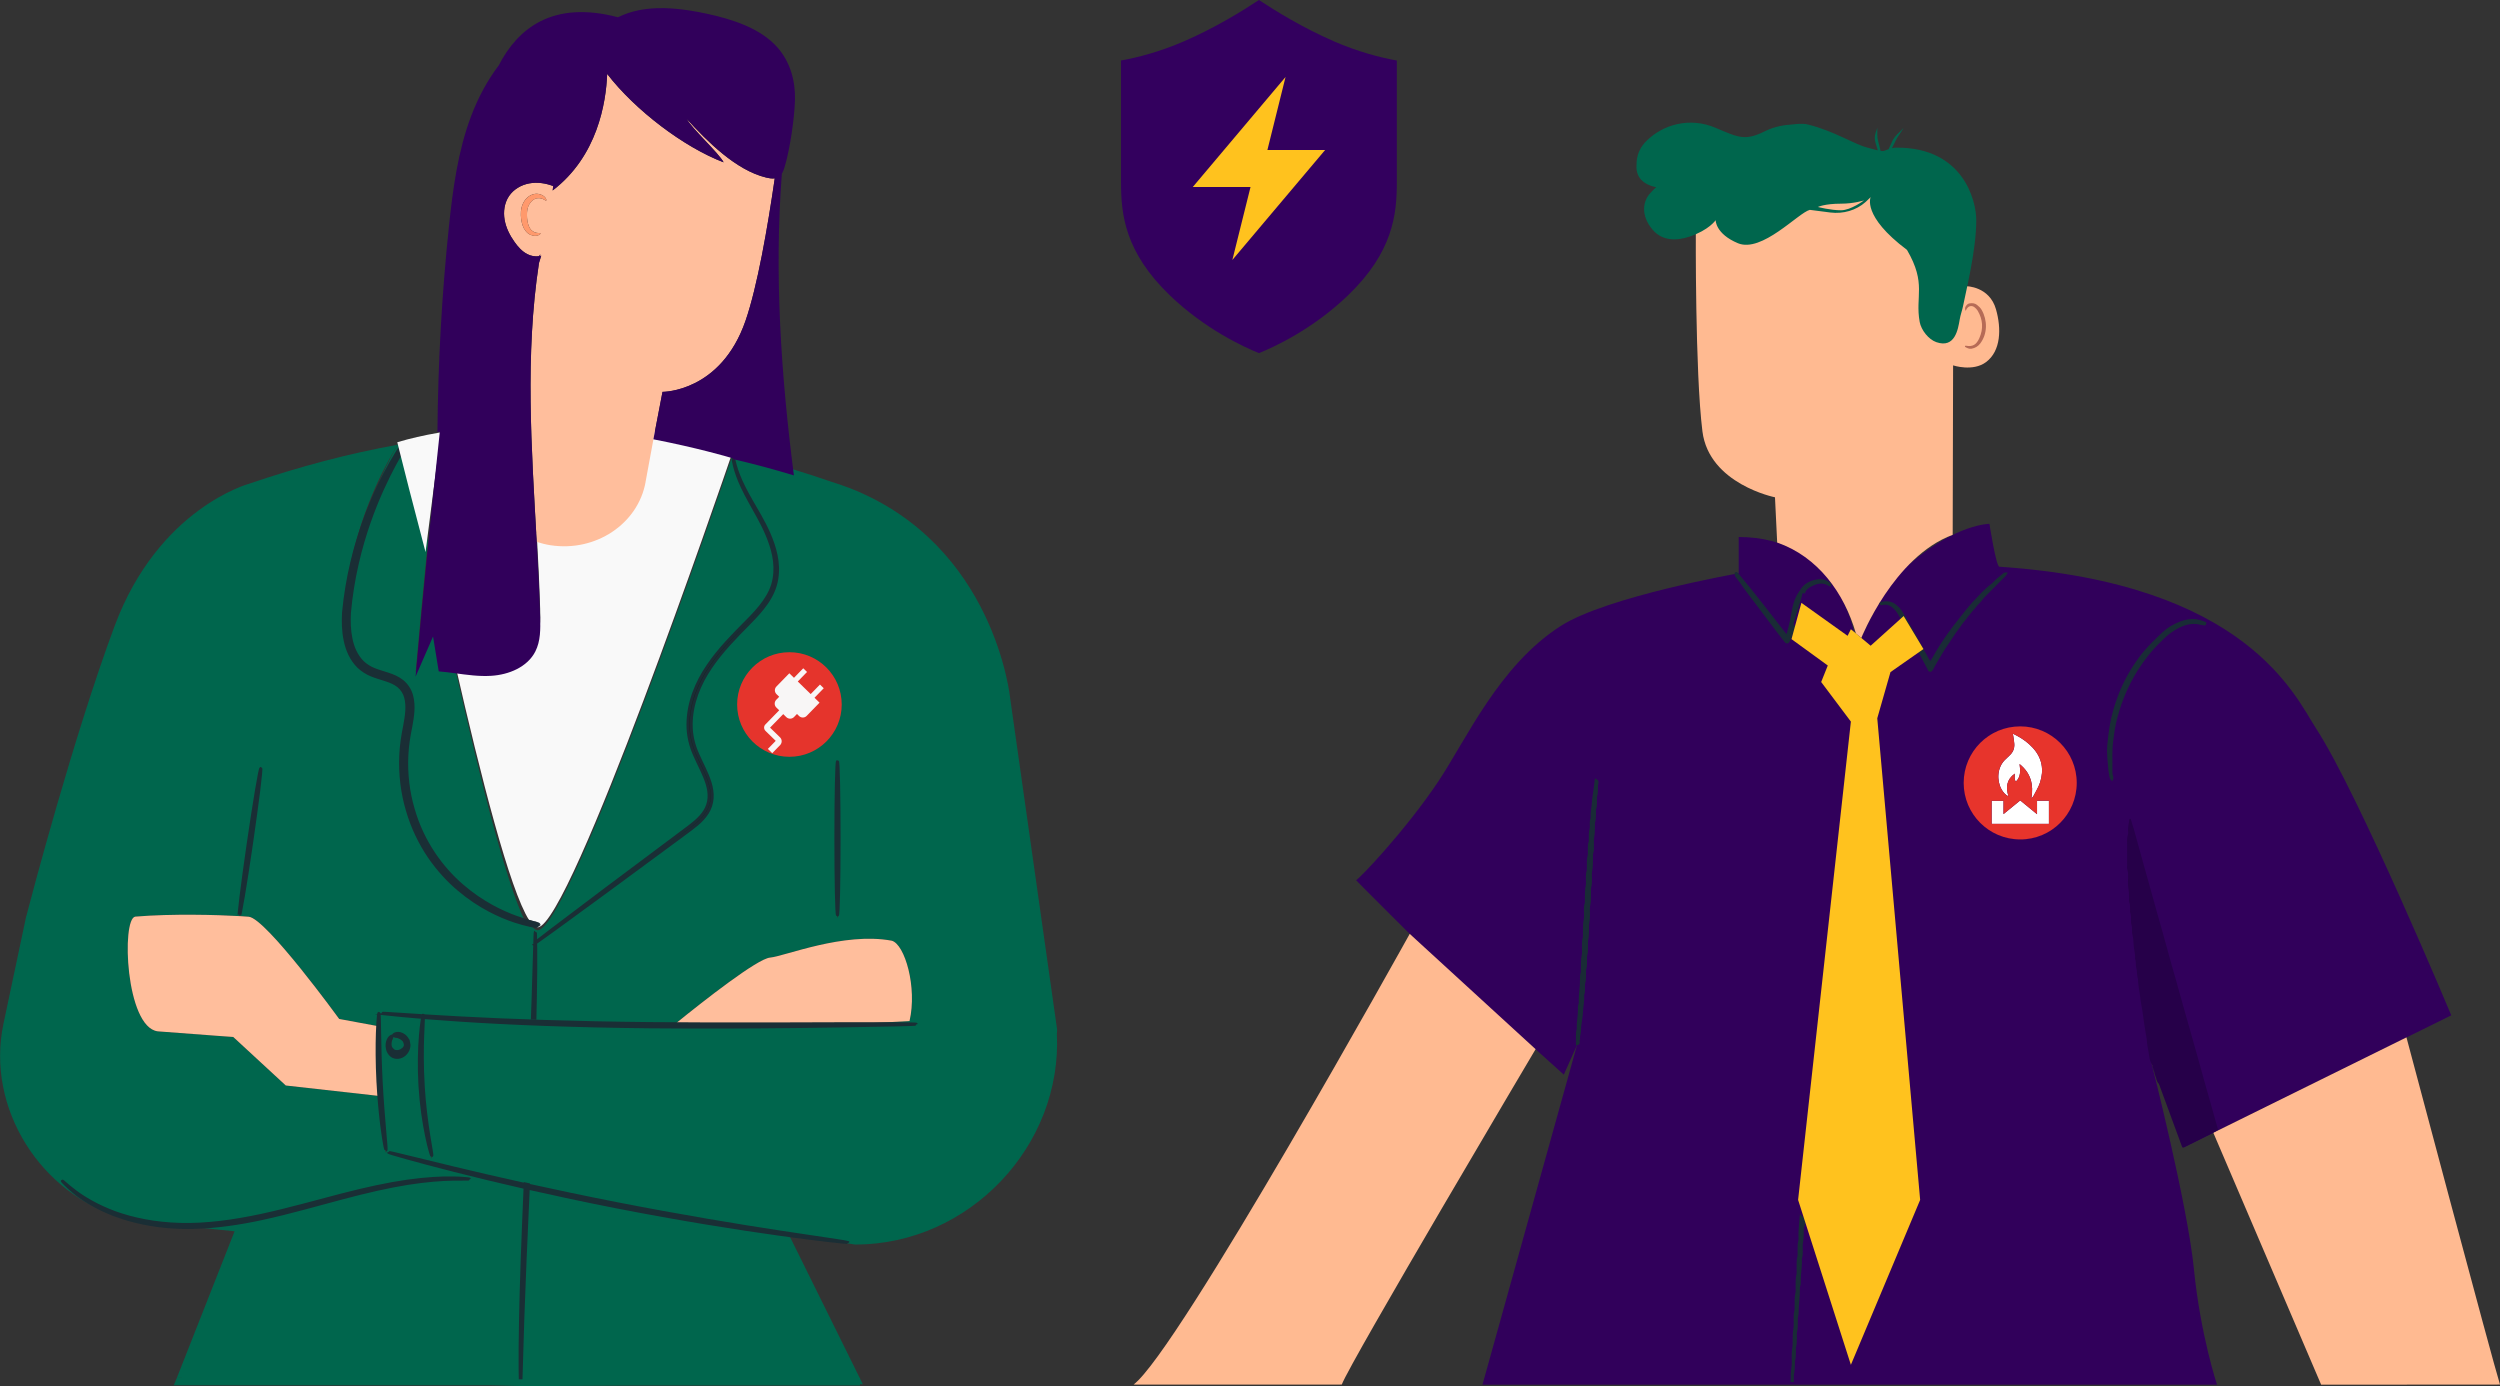 <svg xmlns="http://www.w3.org/2000/svg" id="Calque_2" data-name="Calque 2" viewBox="0 0 855.78 474.51"><rect x="0" y="0" width="855.78" height="474.51" fill="#333333" stroke="none"/><defs><style> .cls-1, .cls-2, .cls-3 { stroke: #1a2e35; } .cls-1, .cls-2, .cls-3, .cls-4, .cls-5, .cls-6, .cls-7, .cls-8 { stroke-miterlimit: 10; } .cls-1, .cls-3 { fill: #1d1d1b; } .cls-2, .cls-9 { fill: #1a2e35; } .cls-3 { stroke-width: 2px; } .cls-10 { fill: #ffba91; } .cls-10, .cls-11, .cls-12, .cls-9, .cls-13, .cls-14, .cls-15, .cls-16, .cls-17, .cls-18, .cls-19, .cls-20, .cls-21, .cls-22, .cls-23, .cls-24 { stroke-width: 0px; } .cls-4 { fill: #1b2b37; } .cls-4, .cls-5, .cls-6, .cls-7, .cls-8 { stroke: #192c36; stroke-width: .75px; } .cls-11 { fill: none; } .cls-12 { fill: #e7342c; } .cls-13 { fill: #260049; } .cls-14 { fill: #fff; } .cls-5 { fill: #1a2c36; } .cls-15 { fill: #ffc21e; } .cls-16 { fill: #ffbe9c; } .cls-17 { fill: #ff996c; } .cls-18 { fill: #f8f6f6; } .cls-6 { fill: #192c36; } .cls-19 { fill: #f9f9f9; } .cls-20 { fill: #31005b; } .cls-7 { fill: #1b2938; } .cls-21 { fill: #00664d; } .cls-22 { fill: #e5342c; } .cls-23 { fill: #33005e; } .cls-24 { fill: #b66b56; } .cls-8 { fill: #1d2938; } </style></defs><g id="Calque_1-2" data-name="Calque 1"><g><g><path class="cls-23" d="M456.45,14.07c-10.49-4.56-19.98-10.41-25.5-14.07h0c-5.52,3.66-15,9.51-25.5,14.07-8.57,3.73-16.22,5.65-21.71,6.64v41.74c0,10.93,1.29,23.83,16.74,38.68,12.06,11.6,25.35,17.68,30.47,19.75,0,0,0,0,0,0,5.09-2.05,18.34-8.1,30.46-19.75,15.45-14.85,16.74-27.75,16.74-38.68V20.72c-5.49-.99-13.14-2.92-21.71-6.64Z"></path><polygon class="cls-15" points="433.85 51.34 440.06 26.35 429.07 39.38 408.3 64.01 428.07 64.01 424.56 78.1 421.85 88.99 431.13 77.99 432.84 75.96 453.61 51.34 433.85 51.34"></polygon></g><polygon class="cls-11" points="60.85 470.66 62.82 470.66 60.83 470.61 60.85 470.66"></polygon><path class="cls-21" d="M125.56,175.94c-3.01,8.87-5.76,19.83-6.82,32.17-.16,3.07-.1,6.26.55,9.39.61,3.12,1.91,6.22,4.18,8.52,1.17,1.11,2.51,2.02,4.04,2.65,1.52.64,3.17,1.09,4.83,1.65,1.65.55,3.35,1.26,4.8,2.46,1.42,1.22,2.51,2.89,2.99,4.72.98,3.7.33,7.38-.26,10.82-.69,3.45-1.21,6.8-1.36,10.17-.33,6.71.46,13.23,2.16,19.16,3.29,11.96,10.08,21.28,16.99,27.4,6.95,6.2,13.85,9.48,18.67,11.3,1.94.71,3.54,1.21,4.79,1.56-6.58-10.38-16.64-50.35-25.27-88.89-1.88-.26-3.76-.5-5.65-.66-.65-4.05-1.3-8.1-1.94-12.14-2,4.66-4,9.33-5.99,13.99,1.33-14.95,2.73-29.9,4.19-44.85-3.38-16.31-5.89-29.08-6.93-34.38-1.02.17-2.04.34-3.06.52-.6,1.08-1.31,2.41-2.16,4.02-2.41,4.65-5.7,11.52-8.73,20.41Z"></path><path class="cls-21" d="M178.17,474.25h.09c-.02.15-.03.26-.05.26l44.77-.26h71.4v-.41h.97s-.97-1.96-.97-1.96v-.23h-.11l-24.07-48.69c-1.08-.15-2.18-.3-3.34-.46-14.37-1.99-34.17-5.13-55.89-9.39-10.71-2.1-20.88-4.28-30.12-6.37-.79,17.48-1.48,33.14-1.87,45-.21,6.94-.38,12.59-.5,16.65-.04,1.26-.07,2.33-.1,3.26h-.29c-.01-.93-.03-2-.05-3.26-.03-3.94,0-9.63.14-16.67.22-11.91.8-27.67,1.56-45.23-9.07-2.06-17.22-4.05-24.07-5.79-7.03-1.79-12.7-3.3-16.6-4.41-1.86-.54-3.36-.97-4.49-1.29-1.02-.31-1.55-.49-1.54-.53.01-.04.56.07,1.6.31,1.14.27,2.65.64,4.54,1.09,4.06.99,9.73,2.37,16.68,4.06,6.82,1.64,14.93,3.53,23.93,5.52,0-.07,0-.14,0-.21l1.11.24c0,.07,0,.14,0,.21,9.3,2.05,19.52,4.21,30.29,6.32,21.7,4.25,41.46,7.52,55.79,9.7,7.08,1.06,12.85,1.92,16.98,2.54,1.92.29,3.45.53,4.62.71,1.05.17,1.6.28,1.6.32,0,.04-.57,0-1.63-.1-.94-.1-2.13-.23-3.55-.38l7.72,1.23c39.21,0,70.99-33.96,69.05-72.28.09-.52.13-1.06.05-1.61l-.74-5.21s0-.05-.01-.08h0s-15.27-107.77-15.27-107.77c0,0-5.12-52.44-54.77-71.93h0c-.07-.03-.15-.05-.22-.08-2-.78-4.08-1.49-6.22-2.15-4.29-1.49-8.56-2.87-12.81-4.17-6.96-2.12-13.89-3.97-20.79-5.57-.02.05-.04.11-.06.18.05.35.12.79.23,1.37.24,1.38.73,3.41,1.71,5.89.95,2.49,2.43,5.41,4.32,8.71,1.86,3.32,4.21,6.99,6.14,11.43,1.88,4.39,3.58,9.73,2.6,15.5-.45,2.87-1.74,5.66-3.48,8.16-1.74,2.52-3.89,4.8-6.11,7.06-4.44,4.52-9.15,9.24-12.99,14.91-3.84,5.6-6.67,12.39-6.7,19.61-.02,3.6.82,7.07,2.29,10.27,1.41,3.23,3.17,6.32,4.2,9.71.51,1.69.82,3.48.68,5.26-.13,1.78-.71,3.51-1.64,4.98-1.89,2.96-4.69,4.88-7.2,6.76-10.2,7.51-19.38,14.28-27.13,19.99-7.69,5.62-13.94,10.18-18.35,13.4-2.12,1.52-3.8,2.72-5.02,3.6-.42.29-.77.53-1.07.74.01.74.03,1.55.04,2.46.03,3.94,0,9.63-.14,16.67-.04,2.11-.09,4.35-.15,6.69l-.88-.03c.09-2.34.17-4.58.24-6.68.21-6.94.38-12.59.5-16.65.02-.82.05-1.56.07-2.24-.24.15-.38.24-.39.23-.01-.02.13-.14.4-.37.02-.82.05-1.54.06-2.16.04-1.04.08-1.58.12-1.58s.07.54.1,1.58c0,.55.02,1.18.03,1.89.27-.22.57-.46.94-.75,1.19-.92,2.83-2.17,4.9-3.77,4.36-3.29,10.53-7.95,18.13-13.69,7.7-5.76,16.85-12.6,26.99-20.19,2.52-1.89,5.21-3.79,6.91-6.5.84-1.34,1.35-2.88,1.46-4.49.12-1.61-.16-3.25-.65-4.86-.98-3.23-2.73-6.29-4.17-9.58-1.51-3.27-2.42-6.98-2.39-10.72.03-7.52,2.98-14.52,6.91-20.22,3.94-5.77,8.71-10.52,13.16-15.02,4.43-4.41,8.53-9.13,9.41-14.66.98-5.47-.6-10.68-2.41-15.02-1.85-4.39-4.14-8.08-5.96-11.44-1.84-3.34-3.28-6.32-4.18-8.87-.92-2.54-1.35-4.6-1.52-6.01-.07-.42-.1-.77-.11-1.07-3.98,11.66-55.35,161.56-66.66,162.76-.83.09-1.78-.71-2.8-2.22-1.3-.29-3.03-.74-5.16-1.45-4.9-1.68-11.93-4.82-19.04-10.93-3.55-3.03-7.04-6.84-10.12-11.4-3.05-4.58-5.65-9.92-7.35-15.87-1.75-5.93-2.59-12.46-2.26-19.19.14-3.36.68-6.79,1.36-10.15.6-3.34,1.18-6.86.28-10.13-.44-1.62-1.38-3.03-2.63-4.09-1.27-1.04-2.83-1.7-4.44-2.23-1.61-.55-3.28-.99-4.89-1.66-1.62-.65-3.13-1.65-4.39-2.84-2.48-2.49-3.83-5.76-4.46-8.95-.66-3.22-.7-6.43-.53-9.52,1.14-12.3,3.98-23.09,7.1-31.85,3.14-8.76,6.56-15.49,9.1-20.02.83-1.46,1.55-2.67,2.16-3.68-16.64,3-33.54,7.45-50.89,13.37,0,0-30.99,8.34-46.01,48.76-14.07,37.87-28.42,92.41-30.18,99.17h-.03s-7.81,36.91-7.81,36.91c-6.15,29.05,13.04,58.8,41.06,66.41-1.08-.35-2.14-.7-3.14-1.09-6.16-2.38-10.7-5.31-13.55-7.63-1.42-1.17-2.49-2.12-3.15-2.83-.68-.69-1.03-1.06-1-1.09.09-.1,1.5,1.38,4.42,3.57,2.91,2.19,7.45,4.98,13.57,7.23,6.11,2.23,13.8,3.83,22.41,4.04,8.62.24,18.09-1.01,27.83-3.11,9.75-2.12,18.9-4.77,27.3-6.93,8.4-2.18,16.06-3.84,22.57-4.76,6.51-.92,11.84-1.16,15.52-1.1,1.84.04,3.26.1,4.23.2.96.08,1.47.14,1.47.18,0,.04-.51.05-1.47.05-.96-.02-2.39-.01-4.21.02-3.66.07-8.94.43-15.4,1.44-6.46,1.02-14.06,2.75-22.42,4.98-8.37,2.21-17.53,4.89-27.33,7.03-7.96,1.72-15.75,2.83-23.08,3.04l13.49,1.38-19.72,50.06h.01s-.48,1.14-.48,1.14l-.63,1.51h1.1s107.31,0,107.31,0l10.38.26s-.03-.1-.04-.26ZM137.72,360.5c-1.13.68-2.71.64-3.62-.22-.91-.83-1.08-1.95-1-2.77.23-1.76,1.48-2.2,1.47-2.05.12.13-.71.73-.68,2.09.02.65.26,1.45.87,1.93.59.5,1.56.51,2.39.04.82-.48,1.3-1.33,1.16-2.09-.11-.77-.68-1.39-1.23-1.73-1.17-.71-2.09-.29-2.15-.46-.13-.07.87-.93,2.51-.25.75.34,1.63,1.05,1.89,2.25.29,1.22-.47,2.61-1.62,3.25ZM147.82,396.56c-.08.02-.3-.63-.63-1.81-.34-1.18-.76-2.91-1.2-5.06-.9-4.3-1.82-10.31-2.23-17.01-.4-6.7-.22-12.78.16-17.16.18-2.19.38-3.95.58-5.17.19-1.21.33-1.88.4-1.87.17.02-.03,2.72-.19,7.09-.16,4.36-.23,10.4.18,17.04.41,6.64,1.2,12.63,1.89,16.94.69,4.31,1.21,6.97,1.05,7.01ZM286.68,261.68c.31,0,.56,11.77.56,26.28s-.25,26.28-.56,26.28-.56-11.77-.56-26.28.25-26.28.56-26.28ZM132.49,346.9c1.32.08,3.09.19,5.32.33,4.62.33,11.31.74,19.58,1.19,16.54.91,39.41,1.7,64.69,1.95,7.26.07,14.3.1,21.07.12l-11.58-.37c9.29-7.52,27.67-21.97,32.04-22.33,4.87-.41,25.15-8.84,41.63-5.78,4.48,1.19,8.8,15.99,6.09,27.52l-16.97.9c4.8,0,8.88,0,12.06,0,2.24.02,4.01.04,5.34.06,1.22.03,1.86.06,1.86.1s-.64.08-1.86.13c-1.32.04-3.1.09-5.33.15-4.74.09-11.42.21-19.62.36-3.14.05-6.52.09-10.09.14l-2.6.14-2.42-.08c-14.3.16-31.33.26-49.63.08-25.3-.25-48.19-1.16-64.73-2.28-8.27-.55-14.96-1.08-19.57-1.55-2.22-.23-3.99-.41-5.31-.54-1.21-.14-1.85-.23-1.84-.27,0-.04.65-.02,1.86.04ZM97.84,371.58l-17.99-16.61s-6.79-.47-25.85-1.93c-11.01-1.43-12.46-38.49-7.71-39.27,12.8-1.07,28.14-.6,35.58-.18.12-1.31.34-3.29.65-5.8.57-4.66,1.45-11.08,2.48-18.17,1.03-7.09,2.03-13.5,2.81-18.13.78-4.63,1.34-7.48,1.49-7.46.15.02-.13,2.92-.7,7.57-.58,4.66-1.45,11.08-2.48,18.16-1.03,7.08-2.03,13.49-2.8,18.11-.42,2.48-.77,4.44-1.03,5.73,1.21.07,2.19.14,2.88.2,5.91.49,30.96,34.99,30.96,34.99l13.23,2.45c.13-2.16.28-3.42.38-3.41.16,0,.2,2.64.26,6.88.06,4.25.19,10.11.52,16.57.34,6.46.81,12.31,1.19,16.54.37,4.23.61,6.85.45,6.87-.15.02-.66-2.56-1.24-6.78-.46-3.37-.94-7.81-1.29-12.77l-31.77-3.56ZM60.85,471.66l-.02-.05,1.99.05h-1.96Z"></path><path class="cls-16" d="M271.71,350.42l2.42.08,2.6-.14c-1.63.02-3.31.04-5.02.06Z"></path><path class="cls-16" d="M286.81,350.43c2.7,0,5.21,0,7.56,0l16.97-.9c2.7-11.53-1.62-26.32-6.09-27.52-16.47-3.06-36.76,5.37-41.63,5.78-4.37.36-22.75,14.82-32.04,22.33l11.58.37c16.81.04,31.84-.05,43.65-.07Z"></path><path class="cls-19" d="M250.84,153.89c.02.12.04.28.07.48.03-.08.04-.13.06-.18.05-.14.08-.23.08-.23,0,0-.07-.02-.22-.06Z"></path><path class="cls-19" d="M250.76,153.87c-1.84-.55-12.44-3.63-27.09-6.47-.86,4.55-1.79,9.61-2.69,14.59-2.57,14.33-17.13,24.02-32.54,21.64-1.64-.25-3.2-.66-4.72-1.15.48,8.62.92,17.24,1.18,25.85.12,3.98.15,8.14-1.65,11.69-2.73,5.36-9.09,7.96-15.1,8.33-4.12.25-8.22-.33-12.32-.87,8.64,37.91,18.69,77.22,25.27,87.44.32.09.63.17.89.24.6.16,1.1.29,1.5.39.34.09.51.15.5.17,0,.02-.18,0-.53-.06-.41-.08-.91-.17-1.53-.29-.18-.04-.41-.09-.61-.14,1.03,1.51,1.97,2.31,2.8,2.22,11.31-1.2,62.68-151.1,66.66-162.76-.01-.2-.02-.39-.03-.53,0-.13,0-.21,0-.3Z"></path><path class="cls-3" d="M125.15,178.39c-3.1,8.61-5.93,19.21-7.06,31.3-.17,3.04-.13,6.19.53,9.36.62,3.14,1.97,6.35,4.43,8.8,1.25,1.18,2.75,2.15,4.36,2.79,1.6.66,3.27,1.09,4.87,1.63,1.6.52,3.15,1.17,4.42,2.19,1.24,1.04,2.17,2.43,2.61,4.02.89,3.21.31,6.67-.28,9.95-.67,3.3-1.21,6.68-1.35,9.98-.32,6.62.51,13.04,2.25,18.87,1.7,5.85,4.28,11.11,7.31,15.6,3.06,4.48,6.53,8.23,10.06,11.2,7.07,6,14.06,9.09,18.93,10.74,2.12.69,3.84,1.14,5.13,1.42.21.05.43.1.61.13.61.11,1.11.2,1.52.28.34.06.52.08.53.06,0-.02-.17-.08-.5-.17-.4-.1-.89-.23-1.49-.39-.27-.07-.57-.15-.89-.24-1.24-.34-2.84-.82-4.76-1.51-4.79-1.76-11.65-4.93-18.56-10.92-6.87-5.92-13.62-14.93-16.89-26.5-1.68-5.73-2.47-12.04-2.14-18.53.15-3.26.67-6.49,1.35-9.83.59-3.32,1.24-6.88.26-10.46-.49-1.77-1.56-3.39-2.98-4.57-1.44-1.16-3.13-1.84-4.78-2.38-1.65-.55-3.28-.98-4.8-1.6-1.52-.6-2.86-1.49-4.02-2.56-2.26-2.23-3.54-5.22-4.15-8.24-.64-3.03-.7-6.11-.54-9.08,1.06-11.94,3.79-22.53,6.78-31.11,3.01-8.6,6.28-15.24,8.68-19.74.84-1.56,1.56-2.85,2.15-3.89.26-.46.51-.89.72-1.24.3-.54.55-.98.75-1.33.17-.3.24-.46.22-.47-.01-.01-.12.13-.32.41-.23.34-.51.76-.85,1.28-.26.4-.58.89-.91,1.43-.61.99-1.32,2.18-2.15,3.61-2.52,4.45-5.92,11.07-9.04,19.68Z"></path><path class="cls-19" d="M151,147.98c-.35.06-.71.12-1.06.18-4.85.84-9.52,1.9-13.94,3.22,0,0,.24.97.68,2.73,1.34,5.38,4.61,18.33,8.99,34.88,1.71-13.67,3.49-27.34,5.34-41Z"></path><path class="cls-2" d="M287.24,286.96c0-14.52-.25-26.28-.56-26.28s-.56,11.77-.56,26.28.25,26.28.56,26.28.56-11.77.56-26.28Z"></path><path class="cls-2" d="M83.3,306.88c.78-4.63,1.77-11.03,2.8-18.11,1.03-7.09,1.9-13.51,2.48-18.16.57-4.66.85-7.55.7-7.57-.15-.02-.71,2.83-1.49,7.46-.78,4.63-1.77,11.04-2.81,18.13-1.03,7.09-1.9,13.51-2.48,18.17-.31,2.52-.53,4.49-.65,5.8.14,0,.27.02.41.02.26-1.29.61-3.24,1.03-5.73Z"></path><path class="cls-9" d="M178.17,473.25c.01.15.03.26.04.26s.03-.1.05-.26h-.09Z"></path><path class="cls-1" d="M250.84,154.89c-.03-.16-.05-.28-.07-.28-.01,0-.01.1-.01.25,0,.08,0,.17,0,.3,0,.14.02.34.03.53.02.3.05.65.11,1.07.17,1.41.6,3.48,1.52,6.01.9,2.54,2.34,5.53,4.18,8.87,1.81,3.36,4.11,7.05,5.96,11.44,1.81,4.34,3.39,9.55,2.41,15.02-.88,5.53-4.98,10.25-9.41,14.66-4.45,4.5-9.23,9.24-13.16,15.02-3.93,5.71-6.88,12.71-6.91,20.22-.03,3.74.88,7.45,2.39,10.72,1.44,3.29,3.19,6.36,4.17,9.58.49,1.6.77,3.25.65,4.86-.11,1.6-.62,3.15-1.46,4.49-1.7,2.71-4.39,4.6-6.91,6.5-10.14,7.59-19.28,14.42-26.99,20.19-7.6,5.74-13.78,10.4-18.13,13.69-2.07,1.59-3.71,2.85-4.9,3.77-.37.29-.67.53-.94.75-.01-.71-.02-1.35-.03-1.89-.03-1.04-.06-1.58-.1-1.58s-.08.54-.12,1.58c-.02.61-.04,1.34-.06,2.16-.27.22-.41.35-.4.37,0,.01.16-.07.39-.23-.02.68-.04,1.42-.07,2.24-.12,4.06-.29,9.71-.5,16.65-.07,2.11-.15,4.35-.24,6.68l.88.03c.06-2.34.11-4.58.15-6.69.15-7.04.17-12.73.14-16.67-.02-.91-.03-1.73-.04-2.46.31-.21.65-.45,1.07-.74,1.22-.87,2.9-2.08,5.02-3.6,4.41-3.22,10.66-7.78,18.35-13.4,7.75-5.71,16.93-12.48,27.13-19.99,2.52-1.89,5.32-3.8,7.2-6.76.93-1.47,1.51-3.2,1.64-4.98.13-1.78-.17-3.57-.68-5.26-1.03-3.4-2.8-6.48-4.2-9.71-1.47-3.21-2.31-6.67-2.29-10.27.03-7.22,2.86-14,6.7-19.61,3.84-5.67,8.55-10.39,12.99-14.91,2.22-2.26,4.38-4.55,6.11-7.06,1.74-2.5,3.03-5.29,3.48-8.16.98-5.78-.72-11.11-2.6-15.5-1.93-4.44-4.28-8.12-6.14-11.43-1.89-3.3-3.37-6.22-4.32-8.71-.98-2.48-1.46-4.51-1.71-5.89-.11-.58-.17-1.02-.23-1.37-.03-.2-.06-.36-.07-.48Z"></path><path class="cls-2" d="M132.47,347.13c1.31.13,3.08.32,5.31.54,4.61.47,11.3,1,19.57,1.55,16.54,1.12,39.43,2.03,64.73,2.28,18.3.17,35.33.08,49.63-.08,1.71-.02,3.39-.04,5.02-.06,3.57-.04,6.95-.09,10.09-.14,8.2-.15,14.88-.27,19.62-.36,2.24-.06,4.02-.11,5.33-.15,1.22-.05,1.86-.09,1.86-.13s-.64-.07-1.86-.1c-1.32-.02-3.1-.03-5.34-.06-3.18,0-7.26,0-12.06,0-2.35,0-4.87,0-7.56,0-11.81.03-26.84.11-43.65.07-6.77-.02-13.82-.05-21.07-.12-25.28-.25-48.15-1.04-64.69-1.95-8.27-.45-14.96-.86-19.58-1.19-2.23-.14-4.01-.25-5.32-.33-1.22-.06-1.86-.08-1.86-.04,0,.04.63.13,1.84.27Z"></path><path class="cls-16" d="M129.37,371.35c-.33-6.49-.33-12.38-.19-16.64.04-1.33.1-2.48.16-3.46l-13.23-2.45s-25.04-34.5-30.96-34.99c-.69-.06-1.68-.13-2.88-.2-.13,0-.27-.02-.41-.02-7.44-.42-22.78-.88-35.58.18-4.75.78-3.3,37.84,7.71,39.27,19.06,1.46,25.85,1.93,25.85,1.93l17.99,16.61,31.77,3.56c-.09-1.24-.17-2.5-.23-3.79Z"></path><path class="cls-2" d="M290.17,425.29s-.55-.15-1.6-.32c-1.16-.18-2.7-.41-4.62-.71-4.13-.62-9.9-1.48-16.98-2.54-14.33-2.19-34.09-5.45-55.79-9.7-10.77-2.11-20.99-4.27-30.29-6.32,0-.07,0-.14,0-.21l-1.11-.24c0,.07,0,.14,0,.21-9-1.99-17.1-3.88-23.93-5.52-6.95-1.69-12.62-3.07-16.68-4.06-1.89-.45-3.4-.81-4.54-1.09-1.04-.24-1.59-.34-1.6-.31,0,.04.52.22,1.54.53,1.13.32,2.62.75,4.49,1.29,3.9,1.11,9.57,2.62,16.6,4.41,6.85,1.75,15,3.73,24.07,5.79-.76,17.56-1.34,33.32-1.56,45.23-.15,7.04-.17,12.73-.14,16.67.02,1.26.04,2.33.05,3.26h.29c.03-.93.06-2,.1-3.26.12-4.06.29-9.71.5-16.65.39-11.86,1.08-27.52,1.87-45,9.25,2.09,19.41,4.27,30.12,6.37,21.72,4.25,41.52,7.4,55.89,9.39,1.15.16,2.26.31,3.34.46,5.65.77,10.32,1.35,13.7,1.73.38.04.74.08,1.1.12,1.42.15,2.61.28,3.55.38,1.06.1,1.62.14,1.63.1Z"></path><path class="cls-2" d="M129.37,370.35c.07,1.3.15,2.56.23,3.79.35,4.96.82,9.4,1.29,12.77.58,4.22,1.1,6.8,1.24,6.78.16-.02-.08-2.64-.45-6.87-.37-4.23-.85-10.07-1.19-16.54-.33-6.47-.46-12.33-.52-16.57-.06-4.24-.1-6.88-.26-6.88-.1,0-.25,1.26-.38,3.41-.06.98-.11,2.13-.16,3.46-.14,4.26-.14,10.14.19,16.64Z"></path><path class="cls-2" d="M144.88,371.61c-.4-6.65-.34-12.68-.18-17.04.16-4.36.36-7.07.19-7.09-.08,0-.22.66-.4,1.87-.2,1.21-.4,2.98-.58,5.17-.37,4.38-.56,10.46-.16,17.16.41,6.7,1.34,12.71,2.23,17.01.45,2.15.86,3.88,1.2,5.06.33,1.18.55,1.83.63,1.81.17-.04-.36-2.7-1.05-7.01-.69-4.31-1.48-10.29-1.89-16.94Z"></path><path class="cls-2" d="M139.93,357.06c-.31-1.6-1.36-2.54-2.25-2.99-1.95-.91-3.14.24-2.98.33.06.23,1.42.14,2.81,1.08.65.45,1.08.8,1.21,1.82.16,1-.23,1.55-1.21,2.18-.98.63-2.3.66-3,0-.73-.63-.98-1.15-1-2-.04-1.81.9-2.62.75-2.8,0-.2-1.48.38-1.75,2.71-.1,1.08.11,2.56,1.19,3.66,1.08,1.14,2.96,1.2,4.31.3,1.37-.85,2.28-2.68,1.93-4.3Z"></path><path class="cls-2" d="M89.82,417.11c9.8-2.14,18.96-4.82,27.33-7.03,8.36-2.23,15.96-3.96,22.42-4.98,6.46-1.02,11.74-1.38,15.4-1.44,1.83-.03,3.25-.04,4.21-.02.96,0,1.47,0,1.47-.05,0-.04-.5-.1-1.47-.18-.96-.1-2.39-.16-4.23-.2-3.67-.07-9,.18-15.52,1.1-6.51.92-14.17,2.58-22.57,4.76-8.4,2.16-17.55,4.81-27.3,6.93-9.74,2.1-19.21,3.35-27.83,3.11-8.61-.21-16.3-1.81-22.41-4.04-6.12-2.26-10.66-5.04-13.57-7.23-2.92-2.19-4.32-3.67-4.42-3.57-.03.03.32.4,1,1.09.66.71,1.73,1.66,3.15,2.83,2.85,2.32,7.39,5.25,13.55,7.63,1,.38,2.06.74,3.14,1.09,5.58,1.78,12.21,3.02,19.52,3.25,1.64.06,3.32.04,5.02,0,7.33-.21,15.13-1.32,23.08-3.04Z"></path><path class="cls-16" d="M220.98,164.99c.89-4.98,1.83-10.04,2.69-14.59,1.73-9.18,3.12-16.25,3.12-16.25,0,0,19.96.19,28.44-24.4,4.04-11.72,7.51-31.66,9.98-48.68-.96.13-2-.06-2.97-.29-10.43-2.52-20.3-12.58-27.12-20.01,1.54,3.08,11.05,11.73,12.59,14.81-13.53-5.15-30.24-17.78-39.86-30.26-.39,9.89-3.34,28.2-18.67,39.9l.2-1.51c-2.61-1-5.49-1.43-8.24-.91-2.75.52-5.36,2.04-6.91,4.36-1.56,2.33-1.97,5.31-1.49,8.08.48,2.77,1.78,5.33,3.41,7.62,1.17,1.64,2.55,3.2,4.34,4.13,1.24.65,2.71.93,4.08.71l.38-.65c-.03.2-.06.4-.09.6.14-.03.28-.08.42-.12-.24.82-.5,1.65-.77,2.47-4.82,31.51-2.56,63.52-.78,95.49,1.51.49,3.08.9,4.72,1.15,15.41,2.38,29.97-7.3,32.54-21.64ZM181.47,80.33c-1.14-.52-2.11-1.78-2.59-3.21-.47-1.46-.68-2.99-.56-4.73.13-1.72.83-3.45,1.98-4.56,1.12-1.15,2.7-1.66,3.92-1.47,2.55.39,3.03,2.29,2.74,2.29-.24.17-1.07-.91-2.8-.81-1.65.01-3.6,1.93-3.74,4.73-.19,2.84.43,5.57,1.8,6.47,1.4,1.06,2.64.55,2.77.8.29.16-1.17,1.59-3.53.48Z"></path><path class="cls-17" d="M182.23,79.05c-1.37-.9-1.99-3.63-1.8-6.47.14-2.8,2.09-4.72,3.74-4.73,1.74-.11,2.56.98,2.8.81.3,0-.18-1.9-2.74-2.29-1.22-.19-2.81.33-3.92,1.47-1.16,1.12-1.86,2.84-1.98,4.56-.12,1.73.08,3.27.56,4.73.47,1.43,1.45,2.68,2.59,3.21,2.36,1.1,3.82-.33,3.53-.48-.13-.25-1.37.26-2.77-.8Z"></path><path class="cls-20" d="M146.44,187.53c-1.46,14.7-2.86,29.4-4.19,44.11,2-4.59,4-9.17,5.99-13.76.65,3.98,1.29,7.96,1.94,11.94,1.88.15,3.77.4,5.65.65,4.1.55,8.2,1.13,12.32.87,6.01-.37,12.37-2.97,15.1-8.33,1.81-3.55,1.77-7.71,1.65-11.69-.25-8.6-.7-17.22-1.18-25.85-1.78-31.97-4.04-63.99.78-95.49.27-.82.53-1.65.77-2.47-.14.04-.28.09-.42.12.03-.2.06-.4.09-.6l-.38.65c-1.37.22-2.84-.06-4.08-.71-1.79-.93-3.17-2.48-4.34-4.13-1.63-2.28-2.93-4.85-3.41-7.62-.48-2.76-.07-5.75,1.49-8.08,1.56-2.32,4.16-3.84,6.91-4.36,2.75-.52,5.62-.09,8.24.91l-.2,1.51c15.34-11.71,18.28-30.02,18.67-39.9,9.61,12.48,26.33,25.12,39.86,30.26-1.54-3.08-11.05-11.73-12.59-14.81,6.82,7.42,16.69,17.49,27.12,20.01.97.24,2.01.43,2.97.29-2.47,17.03-5.95,36.97-9.98,48.68-8.48,24.59-28.44,24.4-28.44,24.4,0,0-1.39,7.07-3.12,16.25,14.65,2.84,25.25,5.92,27.09,6.47,0-.15,0-.25.01-.25.02,0,.04.11.07.28.14.04.22.06.22.06,0,0-.03.09-.08.23,6.9,1.6,13.82,3.45,20.79,5.57-4.41-34.4-6.75-68.79-4.12-103.3.42-.67.69-1.45.92-2.19,1.84-6.04,3.4-16.71,3.57-23.02.17-6.31-1.5-12.93-6.04-18.04-5.77-6.48-15.18-9.58-24.24-11.52-7.6-1.62-15.55-2.65-23.04-1.2-2.54.49-5.02,1.32-7.28,2.43-22.39-5.9-34.31,3.87-40.82,16.5-3.99,5.26-7.14,11.24-9.47,17.42-4.53,12.04-6.23,24.94-7.57,37.73-2.45,23.37-3.74,46.86-3.93,70.36.27-.06.54-.12.82-.17-1.42,13.25-2.8,26.5-4.11,39.76Z"></path><g><circle class="cls-22" cx="270.23" cy="241.16" r="17.9"></circle><path class="cls-18" d="M267.19,254.88c.57-.74.51-1.8-.17-2.47l-3.42-3.33,4.51-4.63,1.05,1.03c.74.72,1.93.71,2.65-.04l1.01-1.04.71.7c.73.71,1.89.69,2.59-.03l4.42-4.54-1.73-1.68,3.17-3.26-1.3-1.26-3.17,3.26-4.42-4.31,3.17-3.26-1.3-1.26-3.17,3.26-1.6-1.55-4.42,4.54c-.71.73-.69,1.89.03,2.59l.93.91-1.01,1.04c-.72.74-.71,1.93.04,2.65l.97.94-4.73,4.85c-.6.61-.58,1.59.03,2.19l.25.25,3.26,3.17-2.69,2.76,1.5,1.46,2.83-2.91h0Z"></path></g><g><path class="cls-20" d="M751.01,434.49c2.26,22.58,7.9,39.49,7.9,39.49h-251.44l32.37-116.27-4.52,10.16-11.29-10.16-29.22-25.98c-.85-.75-1.66-1.52-2.47-2.31-5.57-5.54-28.59-28.42-28.15-28.16.5.29,16.94-16.94,28.23-33.88,9.56-14.35,20.69-39.52,41.78-53.07,15.81-10.16,60.98-18.07,60.98-18.07v-12.42c16.62,0,26.46,7.89,32.15,15.92.15.2.28.4.42.6,5.56,8.14,6.96,16.23,6.96,16.23l2.26,2.26s7.24-17.66,16.94-25.97c15.81-13.55,27.1-13.55,27.1-13.55,0,0,2.26,14.6,3.39,14.68,84.69,5.65,101.22,44.29,108.4,55.33,14.68,22.58,46.3,98.24,46.3,98.24l-91.47,45.17-11.28-29.33c.37,1.48,12.44,48.87,14.67,71.11Z"></path><path class="cls-10" d="M482.57,319.68l43.08,39.47s-63.34,106.87-66.35,114.8c.38.03-71.89.03-71.27,0,15.18-11.26,94.53-154.27,94.53-154.27Z"></path><path class="cls-10" d="M757.65,387.76l66.11-32.65s29.51,110.91,32.02,118.84c.25.03-61.23.03-61.23.03l-36.9-86.22Z"></path><path class="cls-10" d="M608.35,185.72l-.75-15.49s-22.58-4.52-24.84-22.58c-2.54-20.29-2.26-68.88-2.26-68.88,0,0,4.52-2.26,7.9-5.65,0,0,0,13.55,15.81,7.9,10.16-6.78,14.68-10.16,14.68-10.16,3.39-1.13,4.52-3.39,10.16-4.52,6.74-1.35,10.16,0,10.16,0l1.13-1.13s7.9,14.68,13.55,20.33,1.13,16.94,4.52,24.84c1.13,2.26,4.52,6.78,7.9,5.65s4.52-7.9,4.52-7.9l2.26-10.16s7.9,0,10.16,7.9c1.89,6.6,1.72,14.23-3.39,18.07-4.52,3.39-11.29,1.13-11.29,1.13l-.14,58c-20.19,7.49-31.29,35.31-31.29,35.31l-1.83-1.53c-4-13.87-13.03-26.29-26.96-31.13Z"></path><g><path class="cls-5" d="M656.59,222.53c.41-.41.52-.8.2-1.37-1.05-1.85-2.05-3.72-3.05-5.6-.35-.65-.81-1.26-.98-2,.12-.15.25-.16.39-.01.84,1.45,1.7,2.88,2.51,4.34,1.46,2.62,2.88,5.27,4.32,7.9.11.2.23.4.36.59.19.27.55.31.73.07.27-.37.55-.75.77-1.15,1.54-2.84,3.31-5.55,5.17-8.19,1.29-1.83,2.68-3.6,4.08-5.36,1.5-1.89,2.97-3.83,4.62-5.59,1.98-2.09,3.88-4.28,6.22-6.02.28-.21.53-.45.76-.71,1.04-1.17,2.36-2.03,3.52-3.07.06-.05.2,0,.45,0-.4.7-.99,1.13-1.48,1.65-.52.55-1.06,1.07-1.59,1.6-.53.53-1.06,1.06-1.59,1.6-.53.53-1.06,1.07-1.59,1.6-.49.49-1,.97-1.46,1.48-.5.56-.94,1.16-1.43,1.73-.49.57-1.06,1.05-1.5,1.68-.42.61-1.04,1.09-1.46,1.71-.42.63-1,1.13-1.4,1.75-.42.64-.96,1.16-1.41,1.75-.46.59-.87,1.22-1.31,1.83-.44.61-.9,1.19-1.33,1.81-.43.61-.83,1.25-1.24,1.88-.41.62-.83,1.25-1.25,1.87-.39.57-.8,1.13-1.17,1.72-.4.63-.78,1.28-1.16,1.92-.38.64-.76,1.29-1.14,1.94-.38.65-.76,1.29-1.14,1.94-.37.63-.54,1.41-1.2,1.82-.5-.05-.52-.47-.66-.75-1.05-1.93-2.06-3.87-3.1-5.81-.11-.2-.29-.35-.43-.53Z"></path><path class="cls-7" d="M653.14,213.54c-.13,0-.26,0-.39.01-.3-.47-.62-.94-.9-1.42-.19-.33-.45-.26-.73-.21-.63-1.03-1.16-2.14-1.92-3.07-1.3-1.57-2.88-2.67-5.1-2.06-.17.05-.34.04-.37-.16-.01-.07.13-.21.23-.23,1.7-.36,3.34-.31,4.76.83.76.61,1.48,1.29,2.01,2.13.86,1.37,1.75,2.71,2.43,4.18Z"></path></g><path class="cls-13" d="M736.93,364.78c-.84-.99-1.1-2.25-1.26-3.44-.23-1.78-.73-3.51-.8-5.32-.03-.77-.26-1.54-.37-2.32-.32-2.21-.73-4.41-.99-6.64-.22-1.94-.73-3.85-.91-5.8-.19-2.07-.75-4.08-.75-6.17-.45-1.23-.22-2.56-.58-3.82-.27-.96.02-2.03-.41-2.99.13-1.42-.28-2.79-.43-4.18-.15-1.44-.1-2.91-.52-4.33-.11-.37-.07-.78-.08-1.18-.02-.73.04-1.46-.24-2.17-.12-.3-.09-.67-.1-1-.02-1.01.05-2.02-.29-3.01-.12-.35-.04-.78-.05-1.18-.01-.79.04-1.57-.26-2.34-.13-.35-.07-.78-.08-1.17-.03-1.29,0-2.57-.28-3.86-.22-1.08-.05-2.25-.07-3.37-.01-.95.07-1.91-.26-2.84-.14-.41-.07-.89-.07-1.34,0-2.37-.01-4.74,0-7.11,0-1.18-.11-2.36.28-3.52.14-.41.09-.9.05-1.34-.14-1.31.34-2.55.43-3.84,0-.07.14-.18.23-.19.09-.01.25.05.27.11.37,1.18.75,2.35,1.09,3.54.73,2.59,1.43,5.19,2.15,7.79.64,2.33,1.29,4.65,1.94,6.97.68,2.43,1.36,4.86,2.04,7.3.68,2.43,1.35,4.87,2.03,7.3.52,1.84,1.06,3.67,1.57,5.51,1.07,3.84,2.12,7.68,3.18,11.52.5,1.78,1.03,3.56,1.53,5.34.97,3.46,1.92,6.92,2.9,10.38.91,3.24,1.84,6.48,2.76,9.72.64,2.27,1.28,4.54,1.92,6.81.72,2.59,1.43,5.19,2.16,7.79.61,2.16,1.23,4.32,1.84,6.48.93,3.29,1.86,6.59,2.78,9.88-.76.43-1.52.87-2.27,1.3-2.52,1.26-5.03,2.51-7.55,3.77-.65.33-1.3.67-1.96.99-.24.12-.44,0-.54-.23-.09-.2-.16-.42-.24-.63-2.51-6.82-5.01-13.64-7.52-20.46-.08-.21-.19-.41-.29-.61-.55-.49-.65-1.2-.86-1.85-.15-.35-.23-.72-.36-1.07-.13-.35-.26-.7-.26-1.08-.18-.33-.36-.66-.35-1.06-.15-.33-.49-.64-.15-1.05Z"></path><path class="cls-4" d="M613.34,472.72c.03-1.56,0-3.11.27-4.68.22-1.26.05-2.61.07-3.92.01-.91.04-1.81.22-2.72.18-.94.09-1.95.12-2.93.03-1.17,0-2.33.24-3.5.2-1,.08-2.08.1-3.13.02-1.04-.06-2.08.25-3.11.13-.41.06-.91.08-1.36.05-1.63-.11-3.26.3-4.87.12-.48.03-1.04.04-1.56.04-1.56-.09-3.13.29-4.67.14-.55.03-1.17.05-1.76.04-1.5-.11-3,.29-4.48.11-.42.04-.91.05-1.37.04-1.37-.11-2.75.29-4.08.05-.18.04-.39.03-.58-.13-2.56.27-5.07.42-7.61,1.01.82,1.35,1.89.92,3.26-.28.3-.29.69-.3,1.08-.03,1.63.05,3.26-.3,4.87-.14.62-.03,1.3-.04,1.96-.02,1.04.09,2.1-.27,3.1-.04.12-.05.26-.04.39.16,2.43-.41,4.8-.37,7.22,0,.65.03,1.31-.19,1.94-.06.18-.11.38-.11.57.03,2.09-.16,4.16-.35,6.24-.12,1.29.05,2.61-.3,3.89-.12.42-.04.91-.05,1.37-.03,1.24.05,2.48-.28,3.7-.13.48-.05,1.04-.06,1.56-.03,1.17.06,2.35-.27,3.5-.12.42-.05.91-.06,1.37-.03,1.11.06,2.22-.27,3.3-.12.41-.06.91-.07,1.36-.02.98-.04,1.94-.25,2.91-.19.87-.08,1.82-.1,2.74,0,0-.16,0-.16,0h-.16Z"></path><path class="cls-6" d="M754.2,213.6c-.8.03-1.53-.31-2.32-.37-2.97-.23-5.53.86-7.94,2.38-1.28.81-2.46,1.77-3.55,2.83-.24.24-.47.48-.72.72-3.17,2.99-5.84,6.38-8.18,10.05-1.88,2.96-3.44,6.06-4.74,9.31-1.21,3.04-2.15,6.15-2.86,9.34-.42,1.91-.61,3.87-.89,5.81-.49,3.43-.18,6.86-.28,10.29-.02.56.02,1.12.22,1.66.13.36.18.77-.02,1.18-.31-.35-.44-.77-.5-1.18-.09-.67-.25-1.34-.31-1.99-.24-2.85-.63-5.71-.38-8.58.19-2.17.45-4.35.81-6.5.6-3.61,1.63-7.13,2.94-10.54,1.77-4.59,4.15-8.84,7.08-12.81,2.29-3.11,5.05-5.76,7.82-8.38,1.76-1.66,3.86-2.91,6.15-3.75,1.27-.47,2.58-.76,3.94-.8,1.55-.04,2.99.41,4.4,1,.03.62-.29.55-.68.34Z"></path><path class="cls-6" d="M546.63,269.04c-.04,1.18.09,2.36-.28,3.52-.13.41-.05.89-.06,1.34-.03,1.01.07,2.02-.28,3.01-.11.31-.05.67-.06,1.01-.03,1.18.06,2.36-.29,3.52-.14.47-.04,1.01-.06,1.51-.04,1.18-.01,2.34-.26,3.52-.2.97-.06,2.02-.09,3.03-.02.84.06,1.68-.24,2.51-.13.36-.07.78-.09,1.17-.06,1.68.07,3.36-.29,5.04-.19.86-.04,1.8-.06,2.7-.02.9.02,1.79-.24,2.68-.16.52-.06,1.12-.09,1.68-.06,1.57.08,3.13-.28,4.7-.21.91-.05,1.91-.07,2.87-.02,1.01-.03,2-.24,3.01-.19.92-.07,1.91-.1,2.86-.02.95-.02,1.89-.24,2.85-.19.86-.07,1.79-.1,2.69-.03.9.03,1.79-.24,2.68-.16.52-.07,1.12-.09,1.68-.04,1.06.08,2.14-.28,3.18-.1.31-.05.67-.06,1.01-.04,1.29.1,2.59-.3,3.86-.11.36-.03.78-.05,1.18-.03.9.08,1.81-.27,2.67-.04.1-.05.22-.04.33.16,1.87-.31,3.69-.39,5.54-.07,1.5-.36,3-.55,4.49-.01.11-.06.22-.06.33-.01,1.13-.09,2.24-.35,3.34-.09.37-.02.79-.03,1.18-.55.44.41,1.47-.67,1.71,0-1.07,0-2.14,0-3.21,0-.56-.01-1.13.2-1.67.06-.15.11-.33.1-.49-.14-2.09.39-4.14.38-6.22,0-.73-.07-1.47.23-2.17.06-.15.09-.33.08-.5-.16-2.59.46-5.15.38-7.74-.02-.78,0-1.56.23-2.34.16-.52.07-1.12.1-1.68.06-1.46-.05-2.91.27-4.37.22-.97.06-2.02.08-3.04.02-.95-.05-1.9.25-2.85.15-.47.06-1.01.08-1.51.07-1.63-.08-3.25.28-4.88.21-.97.05-2.02.07-3.04.01-.79-.04-1.57.23-2.34.13-.36.07-.78.09-1.17.06-1.68-.08-3.37.3-5.04.17-.75.04-1.57.05-2.36.02-.9-.06-1.8.26-2.68.11-.3.06-.67.07-1.01.06-1.46-.11-2.92.3-4.37.12-.42.03-.9.04-1.35.03-1.06-.09-2.14.27-3.18.11-.31.05-.67.06-1.01.03-1.18-.06-2.36.29-3.52.13-.42.04-.9.05-1.35.02-.67-.05-1.35.22-2,.06-.15.1-.33.09-.5-.16-1.7.32-3.35.4-5.03.07-1.45.36-2.88.55-4.33.15-1.17.29-2.33.44-3.5,1,.53.36,1.33.34,2.03Z"></path><g><path class="cls-5" d="M616.61,203.07c-.06.33-.09.67-.19.99-.88,2.92-1.74,5.85-2.67,8.75-.24.74-.22,1.3.39,1.8-.3.9-.63,1.79-.9,2.7-.23.77-.61,1.46-.98,2.16-.29.55-.65.59-1.03.11-.91-1.14-1.82-2.29-2.7-3.46-2.35-3.09-4.69-6.19-7.02-9.3-1.82-2.43-3.72-4.8-5.42-7.33-.5-.75-1.11-1.42-1.64-2.15-.16-.22-.22-.51-.33-.76-.09-.33.04-.44.36-.36,5.74,6.74,11.03,13.83,16.51,20.77.13.17.33.29.47.42.49-.07.54-.46.62-.75.38-1.41.74-2.83,1.05-4.26.29-1.38.47-2.78.77-4.15.44-1.99,1.05-3.92,2.32-5.57.33-.06.52,0,.37.4Z"></path><path class="cls-8" d="M626.62,200.33c-.06.09-.15.07-.27.01-.44-.24-.88-.51-1.35-.68-1.91-.64-3.66-.03-5.32.85-.9.49-1.72,1.11-2.07,2.16-.54-.37-.75.08-.99.41-.12-.14-.25-.26-.37-.4,1.28-2.6,3.57-3.68,6.26-4.04,1.37-.17,2.6.32,3.7,1.1.15.2.28.4.42.6Z"></path></g><path class="cls-24" d="M673.03,118.35c2.18.39,3.48-.28,4.52-2.6,1.44-3.22,1.21-6.36-.56-9.39-.25-.43-.63-.8-1.02-1.12-.92-.78-2.05-.58-2.71.45-.12.18-.21.37-.4.73-.28-.66-.25-1.13.03-1.56.31-.48.7-.91,1.3-1.01.92-.15,1.81-.08,2.57.52.63.49,1.21,1.04,1.6,1.73,1.97,3.46,2.07,8.09-.51,11.49-.77,1.01-1.77,1.54-2.96,1.78-.83.16-1.54-.25-2.23-.63-.07-.32.03-.47.37-.39Z"></path><path class="cls-21" d="M649.39,50.53c-.69,0-1.28.08-1.8.2h.04s1.46-2.95,1.46-2.95c.21-.42.45-.82.73-1.19l1.84-2.83-2.26,2.26c-.64.64-1.32,1.55-1.7,2.38l-1.2,2.65.06-.02c-.67.24-1.21.5-1.68.63-.26.07-.66.06-1.13,0l-.87-3.47c-.17-.7-.26-1.41-.26-2.13v-2.31l-.57,1.7c-.37,1.1-.38,2.29-.05,3.39l.8,2.64c-1.35-.29-2.9-.79-3.57-.95-4.52-1.13-11.29-5.65-20.33-7.9-2.19-.55-4.86-.04-5.65,0-2.17.12-5.71.6-9.03,2.26-6.78,3.39-9.03,2.26-16.94-1.13-8.87-3.8-18.07-1.13-23.71,4.52-3.39,3.39-3.39,6.78-3.39,9.03s1.13,5.65,6.78,6.78c0,0-.6.37-2.26,2.26-2.14,2.44-3.32,7.33,1.13,12.42,3.24,3.7,8,3.73,12.42,2.26,6.78-2.26,9.03-5.65,9.03-5.65,0,0-.07,4.67,7.63,7.88,8.18,3.41,20.71-10.45,24.61-11.42,0,0,3.95.53,7.07.91,4.33.53,8.75-.7,12.02-3.6.62-.55,1.18-1.11,1.75-1.68,0,0-3.12,6.41,12.42,18.07,6.8,11.67,2.73,15.8,4.35,24.65.51,2.79,3.02,6,5.69,6.93,6.36,2.22,7.44-4.32,8.03-7.86.24-1.42.85-3.1,1.13-4.52,1.13-5.65,4.52-19.2,4.52-29.36,0-6.78-4.49-24.84-27.1-24.84ZM630.19,71.98c-3.57,0-7.9-1.13-7.9-1.13,0,0,2.26-1.13,7.9-1.13,4.52,0,7.9-1.13,7.9-1.13,0,0-4.52,3.39-7.9,3.39ZM642.86,51.5l.85.15c-.19-.03-.38-.06-.59-.1-.09-.02-.18-.04-.26-.06Z"></path><polygon class="cls-15" points="616.64 206.36 613.25 218.78 625.67 227.81 623.41 233.46 633.58 247.01 615.51 410.74 633.58 467.2 657.29 410.74 642.61 245.88 647.13 230.07 658.42 222.17 651.64 210.88 640.35 221.04 633.58 215.39 632.45 217.65 616.64 206.36"></polygon><g><path class="cls-14" d="M687.54,272.64c-1.01-3.18-.65-5.82,2.15-7.82.02.98-.28,1.91.37,2.75,1.72-1.68,1.58-3.76,1.26-6.04,3.93,3.17,4.84,7.13,4.06,11.71.29-.2.51-.39.63-.63.8-1.56,1.77-3.06,2.31-4.71,1.43-4.39.72-8.44-2.47-11.92-1.57-1.71-3.42-3.06-5.46-4.15-.4-.21-.82-.41-1.38-.68.08.4.14.62.17.85.12.89.3,1.77.35,2.67.09,1.58-.48,2.91-1.67,3.97-.46.4-.87.86-1.32,1.27-2.96,2.7-3.06,7.3-1.41,10.25.53.96,1.19,1.82,2.41,2.48Z"></path><polygon class="cls-14" points="701.37 282.03 701.33 282 701.37 282 701.37 274.09 697.3 274.09 697.3 278.71 696.45 278.01 691.54 273.99 686.63 278.01 685.82 278.67 685.82 274.13 681.76 274.13 681.76 282 681.71 282.03 691.54 282.03 701.37 282.03"></polygon><path class="cls-14" d="M691.54,248.66h0c-10.69,0-19.35,8.66-19.35,19.35h0c0-10.68,8.66-19.34,19.35-19.35Z"></path><path class="cls-12" d="M691.54,248.66h0c10.69,0,19.35,8.66,19.35,19.35s-8.66,19.35-19.35,19.35-19.35-8.66-19.35-19.34h0c0,10.69,8.66,19.35,19.35,19.35s19.35-8.66,19.35-19.35-8.66-19.35-19.35-19.35Z"></path><path class="cls-12" d="M691.54,287.35c10.69,0,19.35-8.66,19.35-19.35s-8.66-19.34-19.35-19.35c-10.69,0-19.35,8.66-19.35,19.35,0,10.68,8.66,19.34,19.35,19.34ZM686.53,259.9c.45-.41.87-.86,1.32-1.27,1.2-1.06,1.76-2.39,1.67-3.97-.05-.89-.22-1.78-.35-2.67-.03-.23-.09-.45-.17-.85.57.28.98.47,1.38.68,2.04,1.09,3.89,2.44,5.46,4.15,3.2,3.48,3.9,7.53,2.47,11.92-.54,1.65-1.51,3.15-2.31,4.71-.12.24-.35.43-.63.63.78-4.59-.13-8.55-4.06-11.71.32,2.27.46,4.35-1.26,6.04-.65-.84-.35-1.76-.37-2.75-2.8,1.99-3.16,4.64-2.15,7.82-1.22-.66-1.88-1.52-2.41-2.48-1.65-2.96-1.55-7.56,1.41-10.25ZM681.76,282v-7.87h4.07v4.54l.8-.66,4.91-4.02,4.91,4.02.85.69v-4.62h4.07v7.91h-.04l.04.03h-19.65l.04-.03Z"></path></g></g></g></g></svg>